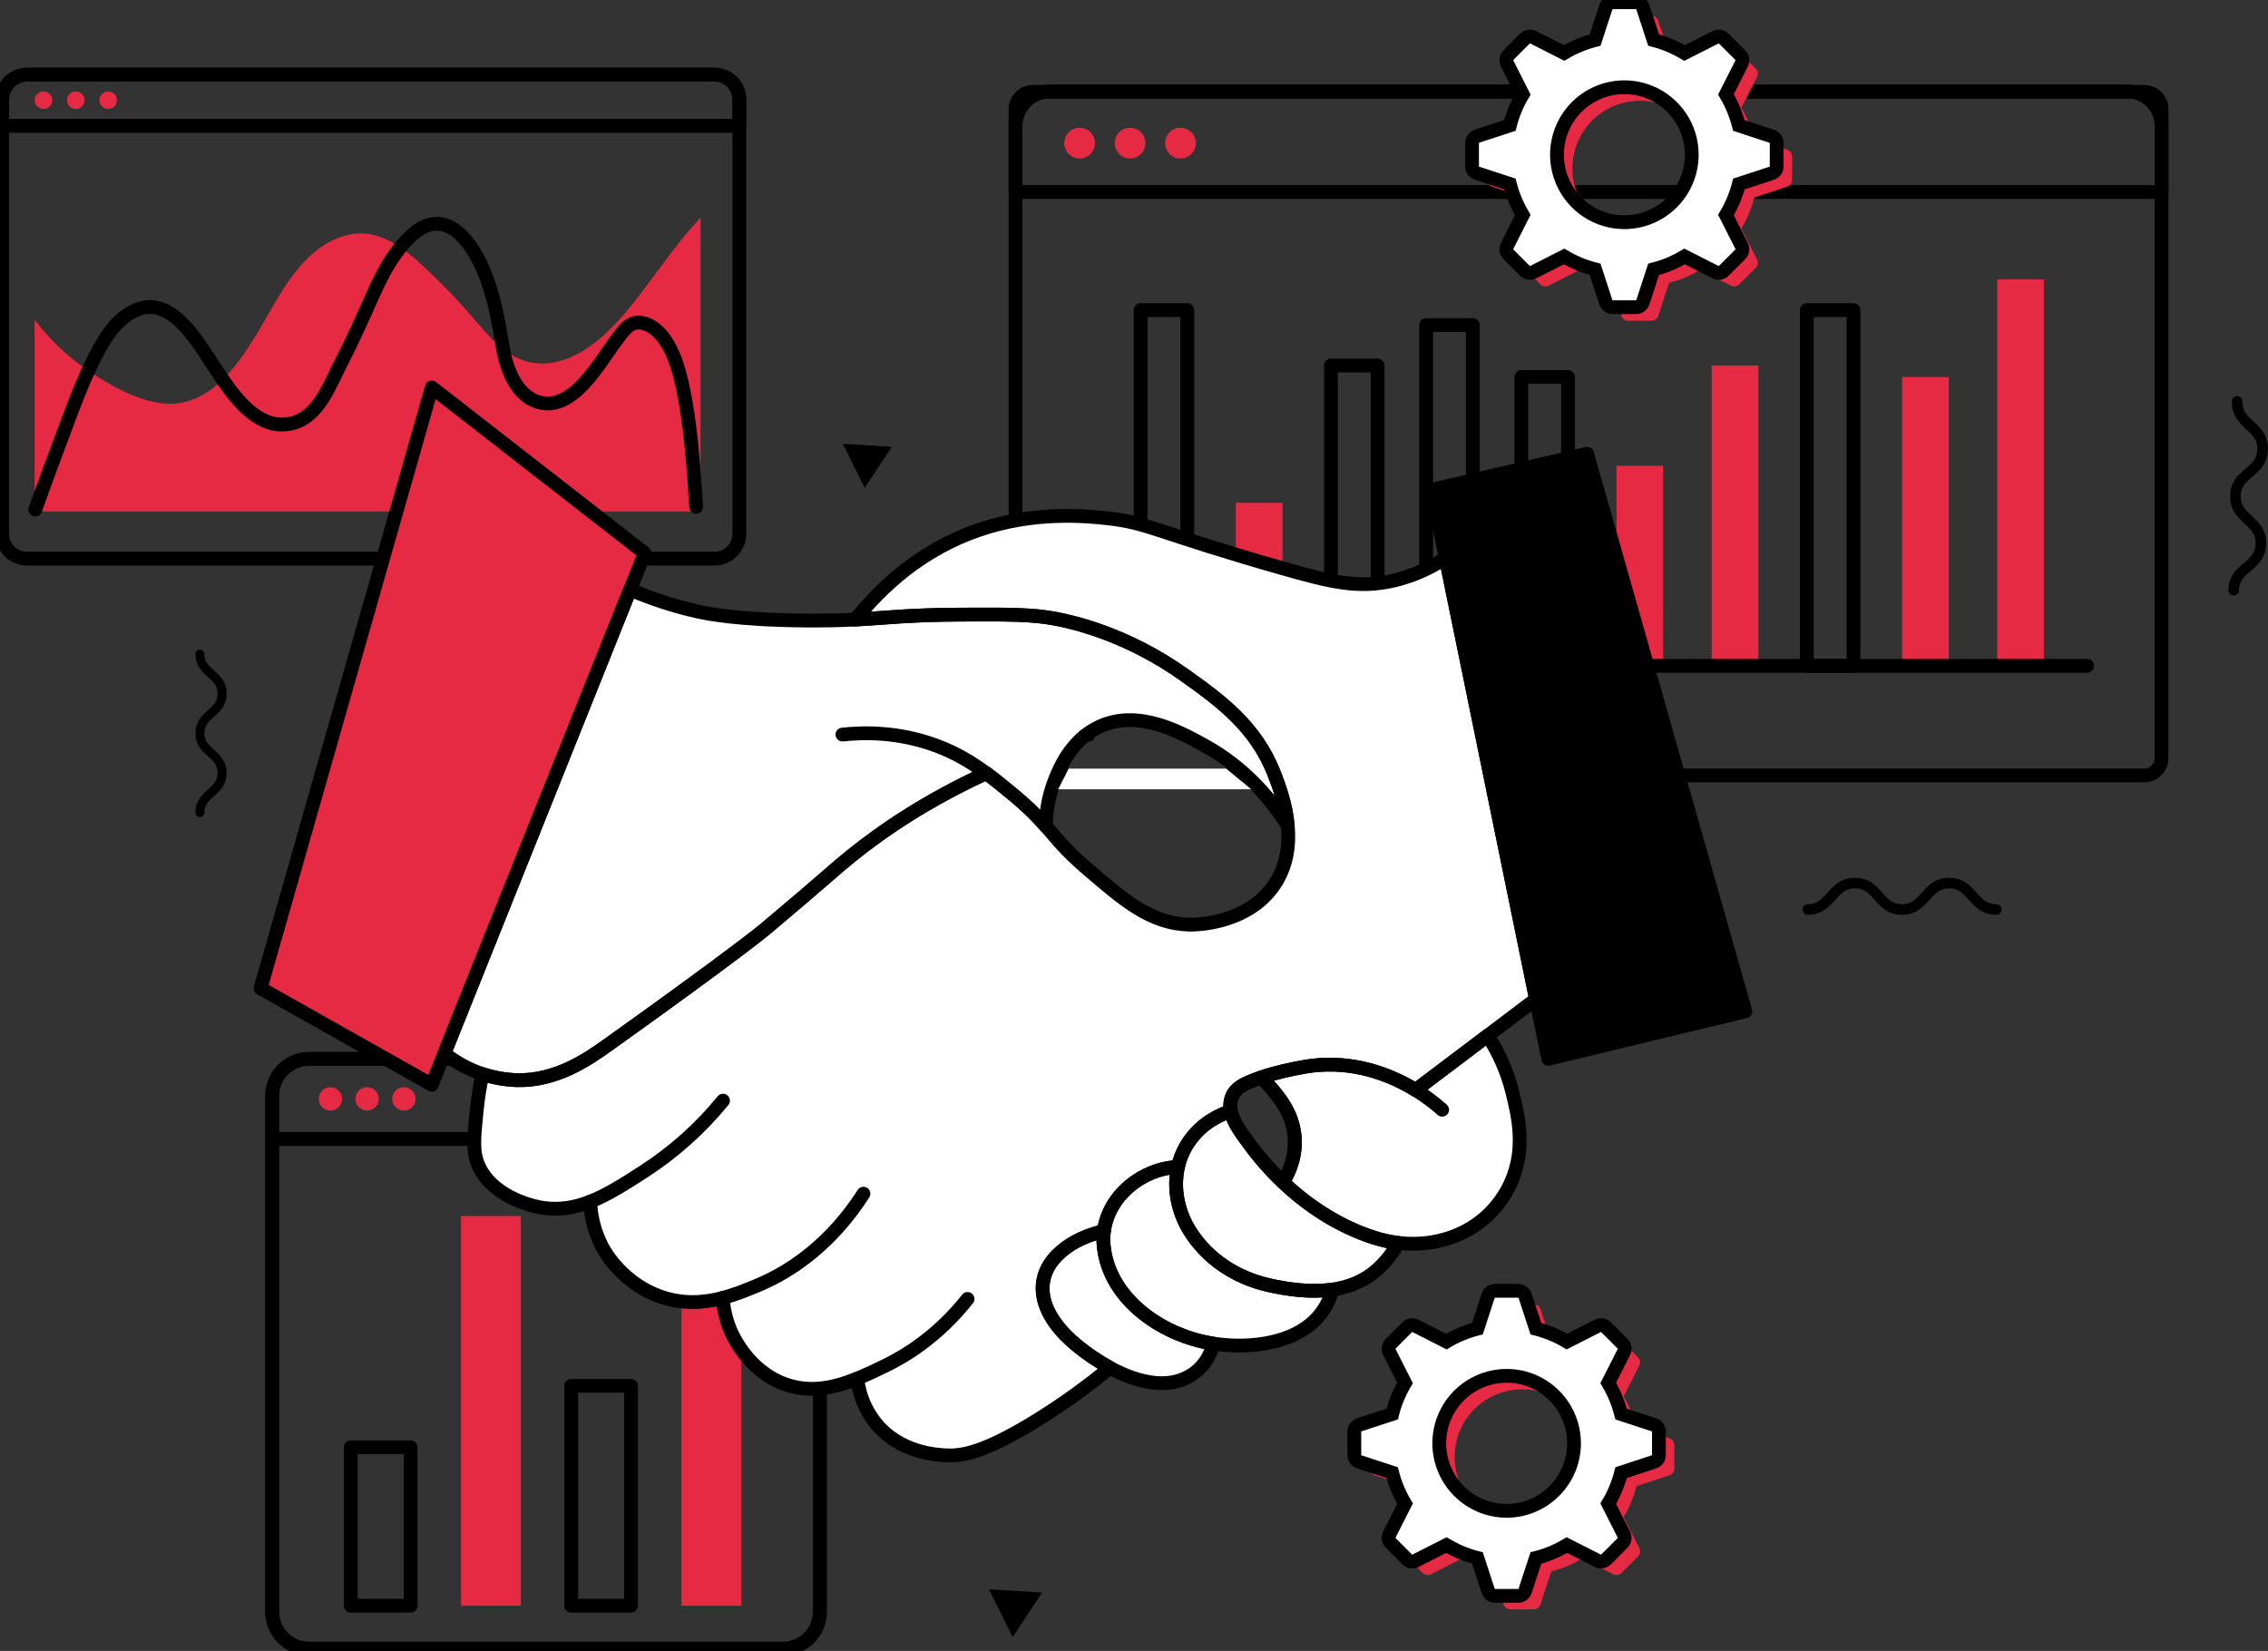 <svg width="658" height="479" viewBox="0 0 658 479" fill="none" xmlns="http://www.w3.org/2000/svg">
<rect x="0" y="0" width="658" height="479" fill="#333333" stroke="none"/>
<g clip-path="url(#clip0_466_1678)">
<path d="M302.332 462.07L286.914 461.125L293.803 474.968L302.332 462.07Z" fill="black"/>
<path d="M648.014 172.799C647.814 172.796 647.616 172.752 647.432 172.672C647.248 172.591 647.082 172.476 646.943 172.331C646.804 172.186 646.694 172.015 646.621 171.828C646.548 171.641 646.512 171.442 646.516 171.241C646.593 167.133 648.933 165.11 650.998 163.335C652.88 161.722 654.368 160.431 654.42 157.691C654.471 154.952 653.034 153.619 651.198 151.925C649.203 150.069 646.938 147.962 647.009 143.858C647.08 139.753 649.425 137.727 651.491 135.955C653.373 134.342 654.858 133.051 654.91 130.311C654.961 127.572 653.527 126.239 651.707 124.545C649.709 122.69 647.447 120.586 647.518 116.478C647.513 116.271 647.55 116.066 647.627 115.874C647.704 115.682 647.818 115.508 647.964 115.361C648.109 115.215 648.283 115.099 648.474 115.022C648.666 114.944 648.871 114.907 649.077 114.91C649.283 114.914 649.487 114.96 649.675 115.045C649.863 115.129 650.033 115.251 650.173 115.403C650.313 115.555 650.42 115.734 650.49 115.928C650.559 116.123 650.588 116.33 650.576 116.536C650.524 119.272 651.961 120.608 653.798 122.302C655.792 124.158 658.058 126.262 657.987 130.369C657.916 134.477 655.567 136.5 653.501 138.275C651.62 139.889 650.134 141.179 650.083 143.916C650.031 146.652 651.465 147.991 653.286 149.685C655.283 151.541 657.545 153.645 657.474 157.753C657.403 161.86 655.055 163.884 652.989 165.658C651.107 167.272 649.622 168.562 649.57 171.302C649.561 171.707 649.392 172.092 649.101 172.372C648.809 172.653 648.418 172.806 648.014 172.799Z" fill="black"/>
<path d="M580.702 263.885C580.702 264.291 580.541 264.681 580.255 264.968C579.968 265.255 579.58 265.417 579.175 265.418C575.07 265.418 573.011 263.111 571.197 261.078C569.54 259.223 568.232 257.761 565.5 257.761C562.768 257.761 561.456 259.223 559.8 261.078C557.986 263.111 555.933 265.418 551.825 265.418C547.717 265.418 545.665 263.111 543.847 261.078C542.191 259.223 540.886 257.761 538.151 257.761C535.415 257.761 534.11 259.223 532.454 261.078C530.637 263.111 528.587 265.418 524.476 265.418C524.07 265.418 523.681 265.257 523.394 264.969C523.107 264.682 522.945 264.292 522.945 263.885C522.945 263.479 523.107 263.089 523.394 262.802C523.681 262.514 524.07 262.353 524.476 262.353C527.211 262.353 528.52 260.891 530.173 259.035C531.99 257.003 534.039 254.695 538.151 254.695C542.262 254.695 544.311 257.003 546.129 259.035C547.781 260.891 549.09 262.353 551.825 262.353C554.561 262.353 555.866 260.891 557.522 259.035C559.336 257.003 561.389 254.695 565.5 254.695C569.611 254.695 571.661 257.003 573.475 259.035C575.131 260.891 576.439 262.353 579.175 262.353C579.58 262.353 579.968 262.515 580.255 262.803C580.541 263.09 580.702 263.479 580.702 263.885Z" fill="black"/>
<path d="M258.738 129.64L244.516 128.766L250.873 141.538L258.738 129.64Z" fill="black"/>
<path d="M58 237.062C57.658 237.062 57.33 236.926 57.088 236.684C56.847 236.442 56.711 236.113 56.711 235.771C56.711 232.318 58.644 230.585 60.352 229.056C61.908 227.662 63.136 226.562 63.136 224.258C63.136 221.954 61.908 220.856 60.352 219.462C58.644 217.936 56.711 216.2 56.711 212.751C56.711 209.301 58.644 207.562 60.352 206.032C61.908 204.642 63.136 203.538 63.136 201.237C63.136 198.936 61.908 197.836 60.352 196.442C58.644 194.903 56.711 193.18 56.711 189.74C56.711 189.398 56.847 189.069 57.088 188.827C57.33 188.585 57.658 188.449 58 188.449C58.342 188.449 58.669 188.585 58.911 188.827C59.153 189.069 59.289 189.398 59.289 189.74C59.289 192.041 60.52 193.141 62.076 194.535C63.8 196.052 65.733 197.784 65.733 201.237C65.733 204.69 63.8 206.423 62.089 207.952C60.532 209.346 59.301 210.447 59.301 212.751C59.301 215.055 60.532 216.152 62.089 217.546C63.8 219.075 65.733 220.808 65.733 224.267C65.733 227.726 63.8 229.456 62.089 230.986C60.532 232.38 59.301 233.48 59.301 235.781C59.3 235.95 59.266 236.118 59.199 236.275C59.133 236.431 59.037 236.573 58.916 236.692C58.795 236.811 58.652 236.905 58.495 236.968C58.337 237.032 58.169 237.063 58 237.062Z" fill="black"/>
<path d="M214.5 28.881V36.519H0.641V28.881C0.64 27.932 0.827 26.993 1.189 26.116C1.551 25.239 2.083 24.442 2.753 23.771C3.423 23.101 4.218 22.568 5.094 22.205C5.969 21.842 6.907 21.656 7.855 21.656H207.305C209.215 21.66 211.045 22.424 212.394 23.778C213.743 25.133 214.5 26.968 214.5 28.881Z" stroke="black" stroke-width="4" stroke-linecap="round" stroke-linejoin="round"/>
<path d="M207.288 21.656H7.855C6.907 21.656 5.969 21.842 5.094 22.205C4.218 22.568 3.423 23.101 2.753 23.771C2.083 24.442 1.551 25.239 1.189 26.116C0.827 26.993 0.64 27.932 0.641 28.881V154.89C0.641 156.797 1.397 158.627 2.744 159.976C4.091 161.324 5.918 162.082 7.823 162.082H207.317C208.261 162.082 209.195 161.896 210.066 161.535C210.937 161.173 211.729 160.644 212.396 159.976C213.063 159.308 213.592 158.515 213.953 157.642C214.314 156.769 214.5 155.834 214.5 154.89V28.881C214.5 27.933 214.314 26.993 213.952 26.117C213.589 25.24 213.058 24.444 212.389 23.773C211.719 23.102 210.924 22.569 210.049 22.206C209.174 21.843 208.236 21.656 207.288 21.656Z" stroke="black" stroke-width="4" stroke-linecap="round" stroke-linejoin="round"/>
<path d="M203.242 63.09V148.392H10.047V92.745C14.301 98.426 19.469 103.359 25.339 107.343C31.603 111.612 38.708 115.733 46.351 116.933C53.993 118.133 60.702 114.458 65.777 108.947C71.577 102.657 75.665 94.797 79.98 87.466C83.399 81.657 87.391 75.775 92.968 71.812C96.983 68.94 101.99 67.194 106.865 67.882C114.598 68.982 121.307 75.733 126.685 80.931C130.583 84.694 134.221 88.718 137.756 92.819C141.087 96.668 144.2 100.499 148.672 103.096C157.694 108.333 167.213 104.181 174.449 97.901C176.933 95.716 179.245 93.343 181.364 90.802C186.809 84.381 191.52 77.34 196.74 70.747C198.809 68.13 200.997 65.581 203.242 63.09Z" fill="#E62A44"/>
<path d="M10.25 147.82C12.76 140.721 15.376 133.683 18.022 126.642C20.699 119.52 23.245 112.325 26.596 105.48C29.515 99.52 33.211 92.502 39.713 89.843C48.493 86.248 55.218 96.042 59.407 102.221C64.884 110.288 73.168 126.371 85.396 122.634C92.781 120.376 95.901 111.076 99.116 104.919C102.396 98.63 105.238 92.144 108.138 85.677C110.838 79.646 113.938 73.609 118.707 68.946C120.318 67.381 122.135 65.964 124.271 65.309C132.188 62.873 137.885 72.731 140.382 78.665C143.324 85.693 144.613 93.263 145.86 100.734C146.826 106.607 149.562 114.474 155.806 116.545C166.201 120.001 173.953 104.993 179.006 98.449C180.826 96.09 182.45 93.312 185.827 93.628C188.669 93.893 191.198 96.161 192.777 98.397C195.538 102.305 196.895 107.087 197.932 111.708C200.51 123.344 201.155 135.193 201.983 147.049" stroke="black" stroke-width="4" stroke-linecap="round" stroke-linejoin="round"/>
<path d="M15.147 29.085C15.147 29.589 14.998 30.081 14.719 30.5C14.439 30.918 14.042 31.244 13.578 31.437C13.113 31.63 12.602 31.68 12.109 31.582C11.616 31.484 11.163 31.241 10.807 30.885C10.452 30.529 10.209 30.076 10.111 29.582C10.013 29.088 10.064 28.576 10.256 28.111C10.448 27.645 10.774 27.248 11.192 26.968C11.61 26.688 12.102 26.539 12.605 26.539C13.279 26.539 13.926 26.807 14.402 27.285C14.879 27.762 15.147 28.41 15.147 29.085Z" fill="#E62A44"/>
<path d="M24.53 29.085C24.53 29.589 24.381 30.081 24.101 30.5C23.822 30.919 23.424 31.245 22.96 31.438C22.495 31.63 21.984 31.68 21.49 31.582C20.997 31.483 20.544 31.241 20.189 30.884C19.833 30.528 19.591 30.074 19.494 29.58C19.396 29.086 19.447 28.574 19.64 28.108C19.833 27.643 20.159 27.246 20.578 26.967C20.996 26.687 21.488 26.538 21.991 26.539C22.325 26.539 22.655 26.605 22.963 26.733C23.271 26.861 23.552 27.049 23.787 27.285C24.023 27.521 24.21 27.802 24.337 28.111C24.465 28.42 24.53 28.751 24.53 29.085Z" fill="#E62A44"/>
<path d="M33.928 29.085C33.928 29.589 33.779 30.081 33.5 30.5C33.221 30.918 32.823 31.244 32.359 31.437C31.894 31.63 31.383 31.68 30.89 31.582C30.397 31.484 29.944 31.241 29.588 30.885C29.233 30.529 28.991 30.076 28.893 29.582C28.794 29.088 28.845 28.576 29.037 28.111C29.23 27.645 29.555 27.248 29.974 26.968C30.392 26.688 30.883 26.539 31.386 26.539C32.06 26.539 32.707 26.807 33.184 27.285C33.66 27.762 33.928 28.41 33.928 29.085Z" fill="#E62A44"/>
<path d="M237.87 317.945V330.453H78.961V317.945C78.962 315.101 80.091 312.374 82.099 310.363C84.108 308.352 86.831 307.223 89.671 307.223H227.159C229.999 307.223 232.723 308.352 234.732 310.363C236.74 312.374 237.869 315.101 237.87 317.945Z" stroke="black" stroke-width="4" stroke-linecap="round" stroke-linejoin="round"/>
<path d="M99.243 318.834C99.244 319.504 99.046 320.16 98.674 320.717C98.303 321.275 97.775 321.71 97.157 321.967C96.539 322.224 95.858 322.291 95.202 322.161C94.545 322.031 93.942 321.708 93.469 321.234C92.995 320.761 92.673 320.157 92.542 319.5C92.411 318.842 92.478 318.161 92.734 317.542C92.99 316.922 93.423 316.393 93.98 316.02C94.536 315.648 95.191 315.449 95.86 315.449C96.757 315.449 97.617 315.806 98.251 316.44C98.885 317.075 99.242 317.936 99.243 318.834Z" fill="#E62A44"/>
<path d="M109.893 318.834C109.893 319.504 109.695 320.158 109.323 320.715C108.952 321.271 108.424 321.705 107.806 321.961C107.189 322.218 106.509 322.285 105.853 322.154C105.198 322.023 104.595 321.701 104.123 321.228C103.65 320.754 103.328 320.151 103.198 319.495C103.067 318.838 103.134 318.157 103.39 317.539C103.646 316.92 104.079 316.392 104.635 316.02C105.191 315.648 105.844 315.449 106.513 315.449C107.409 315.45 108.268 315.807 108.902 316.442C109.536 317.076 109.892 317.937 109.893 318.834Z" fill="#E62A44"/>
<path d="M120.565 318.834C120.565 319.504 120.366 320.158 119.995 320.715C119.624 321.271 119.096 321.705 118.478 321.961C117.861 322.218 117.181 322.285 116.525 322.154C115.87 322.023 115.267 321.701 114.795 321.228C114.322 320.754 114 320.151 113.87 319.495C113.739 318.838 113.806 318.157 114.062 317.539C114.318 316.92 114.751 316.392 115.307 316.02C115.863 315.648 116.516 315.449 117.185 315.449C118.081 315.45 118.94 315.807 119.574 316.442C120.207 317.076 120.564 317.937 120.565 318.834Z" fill="#E62A44"/>
<path d="M237.87 330.453V467.633C237.87 469.041 237.593 470.436 237.054 471.737C236.516 473.038 235.727 474.221 234.733 475.216C233.738 476.212 232.557 477.002 231.258 477.541C229.958 478.079 228.566 478.356 227.159 478.356H89.671C86.831 478.356 84.108 477.226 82.099 475.215C80.091 473.205 78.962 470.477 78.961 467.633V330.453H237.87Z" stroke="black" stroke-width="4" stroke-linecap="round" stroke-linejoin="round"/>
<path d="M227.159 307.223H89.671C86.831 307.223 84.108 308.352 82.099 310.363C80.091 312.374 78.962 315.101 78.961 317.945V467.633C78.962 470.477 80.091 473.204 82.099 475.215C84.108 477.226 86.831 478.355 89.671 478.355H227.159C229.999 478.355 232.723 477.226 234.73 475.215C236.738 473.204 237.867 470.476 237.867 467.633V317.945C237.866 315.102 236.737 312.375 234.73 310.364C232.722 308.354 229.999 307.224 227.159 307.223Z" stroke="black" stroke-width="4" stroke-linecap="round" stroke-linejoin="round"/>
<path d="M119.13 419.918H101.766V465.888H119.13V419.918Z" stroke="black" stroke-width="4" stroke-linecap="round" stroke-linejoin="round"/>
<path d="M151.114 352.812H133.75V465.888H151.114V352.812Z" fill="#E62A44"/>
<path d="M183.091 402.09H165.727V465.885H183.091V402.09Z" stroke="black" stroke-width="4" stroke-linecap="round" stroke-linejoin="round"/>
<path d="M215.067 377.672H197.703V465.891H215.067V377.672Z" fill="#E62A44"/>
<path d="M627.126 36.604V55.704H294.625V36.604C294.627 33.926 295.69 31.358 297.581 29.464C299.472 27.57 302.036 26.506 304.71 26.504H617.041C618.365 26.503 619.677 26.764 620.901 27.272C622.124 27.779 623.236 28.523 624.173 29.461C625.109 30.399 625.852 31.513 626.359 32.738C626.866 33.964 627.126 35.278 627.126 36.604Z" stroke="black" stroke-width="4" stroke-linecap="round" stroke-linejoin="round"/>
<path d="M622.086 26.656H299.664C296.881 26.656 294.625 28.916 294.625 31.703V219.941C294.625 222.729 296.881 224.988 299.664 224.988H622.086C624.87 224.988 627.126 222.729 627.126 219.941V31.703C627.126 28.916 624.87 26.656 622.086 26.656Z" stroke="black" stroke-width="4" stroke-linecap="round" stroke-linejoin="round"/>
<path d="M344.464 89.977H330.922V193.191H344.464V89.977Z" stroke="black" stroke-width="4" stroke-linecap="round" stroke-linejoin="round"/>
<path d="M372.082 145.871H358.539V193.19H372.082V145.871Z" fill="#E62A44"/>
<path d="M399.691 106.059H386.148V193.19H399.691V106.059Z" stroke="black" stroke-width="4" stroke-linecap="round" stroke-linejoin="round"/>
<path d="M427.308 94.32H413.766V193.191H427.308V94.32Z" stroke="black" stroke-width="4" stroke-linecap="round" stroke-linejoin="round"/>
<path d="M454.918 109.379H441.375V193.19H454.918V109.379Z" stroke="black" stroke-width="4" stroke-linecap="round" stroke-linejoin="round"/>
<path d="M482.527 135.152H468.984V193.187H482.527V135.152Z" fill="#E62A44"/>
<path d="M510.144 106.059H496.602V193.19H510.144V106.059Z" fill="#E62A44"/>
<path d="M537.754 89.977H524.211V193.191H537.754V89.977Z" stroke="black" stroke-width="4" stroke-linecap="round" stroke-linejoin="round"/>
<path d="M565.371 109.379H551.828V193.19H565.371V109.379Z" fill="#E62A44"/>
<path d="M592.98 81.047H579.438V193.186H592.98V81.047Z" fill="#E62A44"/>
<path d="M318.57 193.188H605.514" stroke="black" stroke-width="4" stroke-linecap="round" stroke-linejoin="round"/>
<path d="M313.222 45.984C315.683 45.984 317.678 43.986 317.678 41.521C317.678 39.057 315.683 37.059 313.222 37.059C310.761 37.059 308.766 39.057 308.766 41.521C308.766 43.986 310.761 45.984 313.222 45.984Z" fill="#E62A44"/>
<path d="M332.311 41.521C332.311 42.404 332.05 43.267 331.56 44.001C331.07 44.735 330.374 45.307 329.56 45.644C328.746 45.982 327.85 46.071 326.985 45.898C326.121 45.726 325.327 45.301 324.704 44.677C324.08 44.053 323.656 43.258 323.484 42.392C323.312 41.526 323.4 40.629 323.738 39.813C324.075 38.998 324.646 38.301 325.379 37.811C326.112 37.32 326.973 37.059 327.855 37.059C329.037 37.059 330.17 37.529 331.006 38.366C331.841 39.203 332.311 40.338 332.311 41.521Z" fill="#E62A44"/>
<path d="M342.48 45.984C344.941 45.984 346.936 43.986 346.936 41.521C346.936 39.057 344.941 37.059 342.48 37.059C340.019 37.059 338.023 39.057 338.023 41.521C338.023 43.986 340.019 45.984 342.48 45.984Z" fill="#E62A44"/>
<path d="M518.481 43.44L508.96 40.336C508.149 37.16 506.887 34.117 505.212 31.301L509.759 22.34C509.958 21.946 510.028 21.499 509.959 21.063C509.891 20.627 509.686 20.223 509.375 19.91L504.587 15.131C504.278 14.818 503.877 14.612 503.442 14.543C503.008 14.473 502.563 14.544 502.171 14.744L498.649 16.535L493.213 19.291C490.408 17.619 487.379 16.357 484.217 15.544L481.101 6.012C480.966 5.592 480.701 5.226 480.344 4.966C479.987 4.706 479.557 4.566 479.116 4.566H472.35C472.254 4.566 472.158 4.573 472.063 4.589C471.675 4.641 471.31 4.802 471.009 5.053C470.709 5.304 470.485 5.636 470.365 6.009L467.253 15.544C464.09 16.358 461.06 17.619 458.253 19.291L454.554 17.425L449.315 14.76C448.921 14.561 448.474 14.492 448.038 14.561C447.602 14.63 447.199 14.836 446.886 15.147L445.487 16.544L442.107 19.936C441.795 20.246 441.589 20.648 441.52 21.083C441.451 21.518 441.522 21.964 441.724 22.356L446.267 31.301C444.591 34.116 443.331 37.159 442.526 40.336L433.001 43.453C432.581 43.59 432.215 43.856 431.956 44.214C431.696 44.571 431.555 45.002 431.555 45.444V52.221C431.554 52.662 431.694 53.092 431.953 53.449C432.213 53.805 432.579 54.07 432.998 54.205L442.52 57.329C443.334 60.487 444.596 63.512 446.267 66.312L441.724 75.276C441.523 75.67 441.451 76.117 441.52 76.554C441.589 76.99 441.795 77.394 442.107 77.706L445.487 81.088L446.886 82.492C447.197 82.805 447.599 83.01 448.034 83.08C448.47 83.15 448.916 83.079 449.309 82.879L454.554 80.213L458.263 78.332C461.069 80.005 464.099 81.267 467.262 82.079L470.372 91.614C470.492 91.986 470.715 92.317 471.015 92.568C471.315 92.819 471.679 92.981 472.066 93.034C472.163 93.05 472.261 93.059 472.36 93.06H479.126C479.566 93.061 479.995 92.922 480.351 92.663C480.707 92.404 480.972 92.039 481.108 91.62L484.227 82.079C487.388 81.266 490.418 80.004 493.223 78.332L498.659 81.094L502.171 82.879C502.564 83.079 503.011 83.15 503.447 83.08C503.883 83.011 504.285 82.805 504.597 82.492L509.382 77.706C509.692 77.394 509.896 76.992 509.965 76.557C510.034 76.122 509.964 75.676 509.765 75.283L505.219 66.312C506.892 63.505 508.154 60.472 508.966 57.306L518.484 54.186C518.904 54.049 519.27 53.782 519.529 53.425C519.788 53.067 519.928 52.637 519.928 52.195V45.418C519.928 44.977 519.788 44.548 519.528 44.192C519.267 43.837 518.901 43.573 518.481 43.44ZM475.736 68.41C471.869 68.408 468.09 67.259 464.875 65.106C461.66 62.954 459.154 59.895 457.675 56.317C456.196 52.739 455.809 48.802 456.564 45.004C457.319 41.205 459.181 37.717 461.915 34.978C464.65 32.24 468.134 30.375 471.926 29.619C475.719 28.863 479.65 29.25 483.223 30.732C486.796 32.213 489.85 34.722 492 37.942C494.149 41.161 495.297 44.947 495.298 48.819C495.294 54.014 493.231 58.994 489.564 62.667C485.896 66.34 480.923 68.405 475.736 68.41Z" fill="#E62A44"/>
<path d="M514.001 39.522L504.48 36.401C503.671 33.233 502.41 30.197 500.736 27.389L505.279 18.424C505.479 18.031 505.55 17.584 505.482 17.148C505.414 16.712 505.21 16.308 504.899 15.995L500.114 11.209C499.803 10.897 499.402 10.691 498.967 10.622C498.532 10.553 498.086 10.624 497.694 10.825L494.172 12.613L488.737 15.369C487.565 14.671 486.352 14.043 485.105 13.491C483.374 12.716 481.58 12.089 479.744 11.616L476.628 2.08C476.49 1.662 476.224 1.298 475.868 1.041C475.511 0.783 475.083 0.644 474.643 0.645H467.877C467.782 0.645 467.687 0.654 467.593 0.67C467.205 0.721 466.839 0.881 466.538 1.133C466.237 1.384 466.014 1.716 465.895 2.09L462.786 11.616C459.623 12.427 456.592 13.687 453.786 15.359L450.078 13.481L444.835 10.816C444.442 10.617 443.996 10.546 443.56 10.615C443.125 10.684 442.722 10.889 442.409 11.2L441.011 12.6L437.631 15.988C437.318 16.299 437.113 16.701 437.044 17.137C436.975 17.573 437.046 18.019 437.247 18.412L441.787 27.379C440.115 30.188 438.857 33.223 438.049 36.392L428.525 39.509C428.105 39.645 427.739 39.91 427.479 40.267C427.22 40.624 427.079 41.055 427.078 41.496V48.273C427.078 48.714 427.218 49.143 427.478 49.499C427.737 49.855 428.103 50.12 428.522 50.254L438.043 53.378C438.856 56.544 440.117 59.578 441.787 62.387L437.244 71.358C437.043 71.751 436.971 72.198 437.04 72.634C437.109 73.07 437.315 73.473 437.627 73.784L441.007 77.169L442.406 78.573C442.717 78.885 443.12 79.091 443.555 79.16C443.99 79.229 444.436 79.158 444.829 78.957L450.074 76.292L453.783 74.413C456.588 76.086 459.619 77.347 462.783 78.157L465.892 87.692C466.012 88.065 466.235 88.396 466.535 88.647C466.834 88.898 467.199 89.059 467.587 89.112C467.682 89.13 467.779 89.139 467.877 89.138H474.643C475.083 89.138 475.512 88.999 475.868 88.741C476.224 88.482 476.489 88.117 476.625 87.698L479.744 78.157C481.58 77.687 483.374 77.063 485.105 76.292C486.352 75.739 487.565 75.112 488.737 74.413L494.172 77.172L497.688 78.957C498.081 79.158 498.527 79.229 498.963 79.16C499.399 79.091 499.802 78.885 500.114 78.573L504.909 73.784C505.219 73.472 505.423 73.07 505.492 72.634C505.56 72.199 505.489 71.753 505.289 71.361L500.746 62.394C502.419 59.586 503.68 56.552 504.49 53.384L514.011 50.264C514.43 50.127 514.796 49.862 515.055 49.505C515.315 49.148 515.454 48.718 515.455 48.276V41.5C515.454 41.058 515.312 40.628 515.051 40.273C514.79 39.917 514.422 39.654 514.001 39.522ZM471.26 64.475C467.393 64.474 463.613 63.324 460.398 61.172C457.183 59.019 454.678 55.961 453.199 52.383C451.719 48.804 451.333 44.867 452.087 41.069C452.842 37.271 454.704 33.782 457.439 31.043C460.173 28.305 463.657 26.44 467.45 25.684C471.243 24.928 475.174 25.315 478.747 26.797C482.32 28.278 485.374 30.787 487.523 34.007C489.672 37.227 490.82 41.012 490.821 44.885C490.817 50.079 488.755 55.059 485.087 58.732C481.42 62.405 476.447 64.471 471.26 64.475Z" fill="white"/>
<path d="M514.001 39.522L504.48 36.401C503.671 33.233 502.41 30.197 500.736 27.389L505.279 18.424C505.479 18.031 505.55 17.584 505.482 17.148C505.414 16.712 505.21 16.308 504.899 15.995L500.114 11.209C499.803 10.897 499.402 10.691 498.967 10.622C498.532 10.553 498.086 10.624 497.694 10.825L494.172 12.613L488.737 15.369C487.565 14.671 486.352 14.043 485.105 13.491C483.374 12.716 481.58 12.089 479.744 11.616L476.628 2.08C476.49 1.662 476.224 1.298 475.868 1.041C475.511 0.783 475.083 0.644 474.643 0.645H467.877C467.782 0.645 467.687 0.654 467.593 0.67C467.205 0.721 466.839 0.881 466.538 1.133C466.237 1.384 466.014 1.716 465.895 2.09L462.786 11.616C459.623 12.427 456.592 13.687 453.786 15.359L450.078 13.481L444.835 10.816C444.442 10.617 443.996 10.546 443.56 10.615C443.125 10.684 442.722 10.889 442.409 11.2L441.011 12.6L437.631 15.988C437.318 16.299 437.113 16.701 437.044 17.137C436.975 17.573 437.046 18.019 437.247 18.412L441.787 27.379C440.115 30.188 438.857 33.223 438.049 36.392L428.525 39.509C428.105 39.645 427.739 39.91 427.479 40.267C427.22 40.624 427.079 41.055 427.078 41.496V48.273C427.078 48.714 427.218 49.143 427.478 49.499C427.737 49.855 428.103 50.12 428.522 50.254L438.043 53.378C438.856 56.544 440.117 59.578 441.787 62.387L437.244 71.358C437.043 71.751 436.971 72.198 437.04 72.634C437.109 73.07 437.315 73.473 437.627 73.784L441.007 77.169L442.406 78.573C442.717 78.885 443.12 79.091 443.555 79.16C443.99 79.229 444.436 79.158 444.829 78.957L450.074 76.292L453.783 74.413C456.588 76.086 459.619 77.347 462.783 78.157L465.892 87.692C466.012 88.065 466.235 88.396 466.534 88.647C466.834 88.898 467.199 89.059 467.587 89.112C467.682 89.13 467.779 89.139 467.877 89.138H474.643C475.083 89.138 475.512 88.999 475.868 88.741C476.224 88.482 476.489 88.117 476.625 87.698L479.744 78.157C481.58 77.687 483.374 77.063 485.105 76.292C486.352 75.739 487.565 75.112 488.737 74.413L494.172 77.172L497.688 78.957C498.081 79.158 498.527 79.229 498.963 79.16C499.399 79.091 499.802 78.885 500.114 78.573L504.909 73.784C505.219 73.472 505.423 73.07 505.492 72.634C505.56 72.199 505.489 71.753 505.289 71.361L500.746 62.394C502.419 59.586 503.68 56.552 504.49 53.384L514.011 50.264C514.43 50.127 514.796 49.862 515.055 49.505C515.315 49.148 515.454 48.718 515.455 48.276V41.5C515.454 41.058 515.312 40.628 515.051 40.273C514.79 39.917 514.422 39.654 514.001 39.522ZM471.26 64.475C467.393 64.474 463.613 63.324 460.398 61.172C457.183 59.019 454.678 55.961 453.199 52.383C451.719 48.804 451.333 44.867 452.087 41.069C452.842 37.271 454.704 33.782 457.439 31.043C460.173 28.305 463.657 26.44 467.45 25.684C471.243 24.928 475.174 25.315 478.747 26.797C482.32 28.278 485.374 30.787 487.523 34.007C489.672 37.227 490.82 41.012 490.821 44.885C490.817 50.079 488.755 55.059 485.087 58.732C481.42 62.405 476.447 64.471 471.26 64.475Z" stroke="black" stroke-width="4" stroke-miterlimit="10" stroke-linecap="round"/>
<path d="M187.044 160.495L182.813 171.059L128.933 305.593V305.6L125.269 314.748L75.594 286.739L125.269 112.418L187.044 160.495Z" fill="#E62A44"/>
<path d="M506.374 293.426L449.188 307.221L445.637 289.88L419.422 161.861L415.375 142.096L460.456 131.645L506.374 293.426Z" fill="black"/>
<path d="M445.635 289.882C440.957 293.414 436.278 296.949 431.6 300.485L410.711 316.265C401.073 310.327 389.719 307.517 378.332 309.55C374.397 310.253 369.954 311.215 365.878 312.612C364.204 313.171 362.57 313.843 360.987 314.622C359.524 315.355 358.19 316.471 357.513 317.965C356.899 319.351 356.751 320.899 357.091 322.376C353.821 323.435 348.759 325.8 345.095 331.021C343.495 333.302 342.359 335.877 341.754 338.598C331.395 339.024 321.6 346.913 320.272 357.223C311.572 359.053 301.645 365.29 302.55 375.035C303.117 381.121 307.783 386.552 312.307 390.279C315.331 392.771 318.584 394.972 322.022 396.852C315.346 402.369 308.304 407.426 300.946 411.989C285.099 421.802 278.803 422.451 274.524 422.254C271.869 422.131 260.846 421.634 253.754 412.528C250.962 408.882 249.222 404.538 248.725 399.969C241.958 402.702 234.796 404.306 227.323 401.454C217.013 397.52 212.601 387.578 211.947 386.058C210.67 383.05 209.908 379.849 209.692 376.587C204.417 377.969 198.434 378.478 191.993 376.333C180.925 372.638 175.657 363.467 175.002 362.286C172.696 358.099 171.411 353.425 171.252 348.646C166.767 350.398 162.23 351.192 157.2 350.402C156.285 350.26 143.229 348.023 138.86 338.246C137.062 334.229 137.484 330.179 138.319 322.038C138.681 318.533 139.234 315.05 139.975 311.605C140.139 311.666 140.297 311.721 140.477 311.773C143.539 312.727 146.714 313.27 149.918 313.386C161.376 313.709 170.643 307.255 176.082 303.383C213.604 276.6 221.936 269.621 221.936 269.621C240.734 253.832 241.781 252.489 247.02 248.278C256.245 240.856 268.931 232.228 286.137 224.322C288.637 226.168 291.063 228.162 293.628 230.276C298.539 234.332 301.22 237.149 303.488 239.759C306.591 243.309 308.937 246.481 315.168 251.85C326.075 261.25 333.889 267.985 345.031 268.275C346.023 268.301 361.499 268.469 369.519 256.997C373.386 251.453 374.14 245.171 373.621 239.498C373.047 233.154 370.892 227.559 369.754 224.654C364.357 210.669 353.966 203.241 343.81 195.971C326.768 183.786 310.725 180.385 306.359 179.55C299.467 178.23 292.626 178.259 278.942 178.323C263.508 178.391 257.273 179.291 248.154 179.756C255.726 170.285 267.326 159.491 283.836 153.809C300.053 148.227 314.878 149.682 321.29 150.376C333.331 151.683 334.759 154.212 371.958 164.842C385.749 168.782 393.84 170.802 404.025 168.517C409.526 167.259 414.751 165.004 419.443 161.863L445.635 289.882Z" fill="white"/>
<path d="M373.586 239.513C368.514 231.488 360.887 222.633 349.623 216.383C342.602 212.488 330.361 205.696 319.177 210.749C317.583 211.471 316.087 212.395 314.727 213.498C309.043 218.083 306.591 224.792 305.612 227.483C304.179 231.422 303.452 235.583 303.463 239.774C301.207 237.164 298.513 234.347 293.603 230.291C291.025 228.177 288.612 226.183 286.111 224.337C268.902 232.243 256.22 240.881 246.995 248.293C241.756 252.488 240.708 253.847 221.911 269.636C221.911 269.636 213.578 276.631 176.056 303.398C170.618 307.27 161.351 313.724 149.893 313.401C146.688 313.285 143.514 312.742 140.452 311.788C140.281 311.736 140.114 311.681 139.949 311.62C135.952 310.283 132.222 308.25 128.93 305.615L182.81 171.059C189.021 173.735 195.463 175.838 202.056 177.341C204.634 177.932 213.655 179.887 233.874 180.039C239.787 180.081 244.224 179.955 248.129 179.755C257.248 179.277 263.482 178.39 278.916 178.322C292.601 178.264 299.441 178.229 306.333 179.548C310.699 180.384 326.742 183.785 343.784 195.97C353.94 203.24 364.332 210.668 369.729 224.653C370.863 227.583 373.012 233.169 373.586 239.513Z" fill="white"/>
<path d="M315.766 213.18L314.719 213.502L315.766 213.18Z" fill="black"/>
<path d="M437.42 344.999C431.025 356.903 418.313 362.101 405.67 360.62C403.262 360.337 400.887 359.819 398.581 359.071C388.779 355.912 379.783 350.168 372.234 343.011C373.967 340.2 376.1 335.483 375.604 329.726C375.001 322.785 370.88 318.084 368.164 314.976C367.4 314.105 366.634 313.318 365.883 312.611C369.952 311.214 374.402 310.252 378.336 309.549C389.723 307.516 401.078 310.326 410.715 316.264L431.604 300.484C434.906 305.513 437.331 311.065 438.777 316.906C440.514 323.976 443.095 334.444 437.42 344.999Z" fill="white"/>
<path d="M418.409 321.986C416.013 319.859 413.437 317.944 410.711 316.262L418.409 321.986Z" fill="black"/>
<path d="M405.668 360.62C404.045 363.575 401.934 366.234 399.424 368.483C395.709 371.759 391.269 373.462 386.584 374.147C380.462 375.044 373.895 374.195 367.992 372.856C358.7 370.745 350.325 365.363 345.218 357.193C341.725 351.61 340.353 344.853 341.751 338.596C342.356 335.875 343.492 333.3 345.093 331.02C348.756 325.799 353.818 323.433 357.088 322.375C357.778 325.783 360.423 329.106 362.244 331.633C365.21 335.725 368.547 339.534 372.213 343.011C379.763 350.168 388.759 355.918 398.56 359.071C400.873 359.82 403.254 360.338 405.668 360.62Z" fill="white"/>
<path d="M386.591 374.146C385.968 376.527 384.91 378.773 383.469 380.767C376.847 389.873 362.744 391.5 351.969 389.828C350.951 389.669 349.966 389.483 349.015 389.27C335.553 386.243 321.659 376.14 320.215 361.464C320.075 360.049 320.098 358.622 320.283 357.211C321.611 346.885 331.406 339.012 341.765 338.586C340.367 344.843 341.739 351.6 345.232 357.182C350.339 365.353 358.713 370.735 368.006 372.845C373.902 374.194 380.456 375.043 386.591 374.146Z" fill="white"/>
<path d="M351.962 389.83C351.289 393.044 349.531 395.928 346.984 397.997C339.789 403.702 330.129 401.224 322.013 396.852C318.575 394.972 315.322 392.771 312.298 390.278C307.787 386.551 303.108 381.121 302.541 375.035C301.642 365.29 311.563 359.052 320.263 357.223C320.081 358.63 320.06 360.054 320.202 361.466C321.645 376.142 335.539 386.245 349.001 389.272C349.955 389.485 350.942 389.671 351.962 389.83Z" fill="white"/>
<path d="M484.32 417.311L474.799 414.19C473.989 411.022 472.728 407.987 471.055 405.178L475.598 396.217C475.798 395.823 475.87 395.375 475.801 394.939C475.733 394.502 475.529 394.098 475.218 393.784L470.43 388.998C470.119 388.687 469.717 388.482 469.282 388.413C468.847 388.344 468.402 388.414 468.01 388.614L464.488 390.402L459.056 393.161C456.251 391.489 453.221 390.228 450.06 389.415L446.944 379.882C446.808 379.462 446.543 379.096 446.186 378.835C445.83 378.575 445.4 378.435 444.959 378.434H438.192C438.097 378.434 438.002 378.443 437.909 378.459C437.521 378.511 437.155 378.672 436.854 378.923C436.554 379.174 436.331 379.506 436.211 379.879L433.098 389.415C429.935 390.227 426.905 391.488 424.099 393.161L420.39 391.28L415.148 388.614C414.754 388.416 414.308 388.346 413.873 388.415C413.438 388.484 413.035 388.688 412.722 388.998L411.323 390.399L407.943 393.787C407.631 394.098 407.425 394.5 407.356 394.936C407.287 395.372 407.358 395.818 407.56 396.21L412.1 405.178C410.428 407.987 409.17 411.022 408.362 414.19L398.837 417.307C398.418 417.444 398.052 417.709 397.792 418.066C397.532 418.423 397.392 418.853 397.391 419.295V426.072C397.39 426.513 397.529 426.942 397.789 427.299C398.048 427.655 398.415 427.919 398.834 428.053L408.356 431.176C409.168 434.343 410.428 437.377 412.1 440.186L407.56 449.15C407.358 449.543 407.287 449.99 407.356 450.426C407.425 450.862 407.63 451.265 407.943 451.577L411.323 454.962L412.722 456.365C413.033 456.677 413.435 456.883 413.87 456.952C414.305 457.022 414.751 456.952 415.145 456.752L420.39 454.087L424.099 452.206C426.904 453.88 429.935 455.141 433.098 455.952L436.208 465.488C436.329 465.86 436.552 466.19 436.851 466.441C437.151 466.692 437.515 466.854 437.902 466.907C437.998 466.923 438.095 466.93 438.192 466.93H444.959C445.399 466.931 445.828 466.793 446.184 466.534C446.54 466.275 446.805 465.91 446.94 465.491L450.06 455.952C451.895 455.481 453.689 454.857 455.421 454.087C456.669 453.532 457.882 452.904 459.056 452.206L464.488 454.968L468.004 456.752C468.397 456.952 468.844 457.022 469.279 456.953C469.715 456.883 470.118 456.677 470.43 456.365L475.215 451.577C475.525 451.265 475.73 450.863 475.798 450.428C475.866 449.994 475.795 449.548 475.595 449.156L471.052 440.186C472.726 437.378 473.987 434.344 474.796 431.176L484.317 428.056C484.737 427.92 485.103 427.655 485.362 427.297C485.621 426.94 485.761 426.51 485.761 426.068V419.292C485.761 418.851 485.622 418.422 485.363 418.066C485.104 417.71 484.739 417.445 484.32 417.311ZM441.579 442.264C437.712 442.263 433.932 441.113 430.717 438.961C427.502 436.808 424.996 433.749 423.517 430.171C422.038 426.592 421.652 422.655 422.407 418.857C423.162 415.058 425.024 411.57 427.759 408.831C430.494 406.093 433.978 404.228 437.771 403.473C441.564 402.717 445.495 403.105 449.068 404.587C452.641 406.069 455.695 408.578 457.844 411.798C459.993 415.018 461.14 418.804 461.14 422.677C461.135 427.871 459.073 432.85 455.405 436.522C451.738 440.195 446.765 442.26 441.579 442.264Z" fill="#E62A44"/>
<path d="M479.848 413.397L470.327 410.276C469.515 407.107 468.254 404.071 466.583 401.26L471.126 392.299C471.326 391.906 471.396 391.459 471.327 391.022C471.259 390.586 471.054 390.183 470.743 389.87L465.961 385.084C465.65 384.772 465.249 384.566 464.814 384.497C464.379 384.428 463.933 384.499 463.541 384.7L460.019 386.488L454.584 389.244C451.781 387.571 448.752 386.31 445.591 385.501L442.475 375.965C442.339 375.545 442.074 375.179 441.717 374.919C441.36 374.66 440.931 374.52 440.49 374.52H433.724C433.629 374.519 433.534 374.527 433.44 374.542C433.052 374.594 432.687 374.755 432.386 375.006C432.086 375.257 431.862 375.589 431.742 375.962L428.63 385.501C425.465 386.311 422.434 387.571 419.627 389.244L415.921 387.362L410.679 384.7C410.286 384.5 409.839 384.43 409.404 384.499C408.968 384.568 408.565 384.773 408.253 385.084L406.854 386.481L403.474 389.873C403.162 390.183 402.956 390.585 402.886 391.02C402.817 391.455 402.887 391.901 403.088 392.293L407.631 401.26C405.957 404.07 404.697 407.106 403.89 410.276L394.365 413.393C393.946 413.529 393.58 413.795 393.321 414.152C393.061 414.509 392.922 414.94 392.922 415.381V422.158C392.921 422.599 393.061 423.029 393.32 423.386C393.58 423.742 393.946 424.007 394.365 424.142L403.887 427.266C404.698 430.432 405.96 433.465 407.634 436.272L403.091 445.236C402.89 445.63 402.819 446.077 402.889 446.514C402.958 446.951 403.164 447.354 403.478 447.666L406.858 451.051L408.256 452.454C408.567 452.766 408.969 452.971 409.404 453.04C409.838 453.109 410.284 453.038 410.676 452.838L415.925 450.173L419.63 448.292C422.437 449.965 425.468 451.227 428.633 452.038L431.742 461.574C431.862 461.946 432.084 462.278 432.384 462.529C432.684 462.78 433.049 462.941 433.437 462.993C433.533 463.01 433.63 463.019 433.727 463.019H440.493C440.933 463.019 441.361 462.88 441.717 462.621C442.073 462.363 442.338 461.998 442.475 461.58L445.594 452.038C448.755 451.226 451.783 449.964 454.587 448.292L460.023 451.054L463.538 452.838C463.931 453.038 464.378 453.109 464.813 453.04C465.249 452.971 465.652 452.766 465.964 452.454L470.746 447.666C471.057 447.354 471.262 446.952 471.331 446.516C471.399 446.081 471.329 445.635 471.129 445.242L466.586 436.272C468.257 433.464 469.518 430.431 470.33 427.266L479.848 424.145C480.268 424.009 480.634 423.744 480.894 423.387C481.154 423.029 481.294 422.599 481.295 422.158V415.381C481.296 414.939 481.157 414.508 480.897 414.151C480.636 413.794 480.269 413.53 479.848 413.397ZM437.107 438.35C433.24 438.349 429.46 437.199 426.245 435.047C423.03 432.894 420.525 429.836 419.046 426.258C417.566 422.679 417.18 418.742 417.934 414.944C418.689 411.146 420.551 407.657 423.286 404.918C426.02 402.18 429.504 400.315 433.297 399.559C437.09 398.803 441.021 399.19 444.594 400.672C448.167 402.153 451.221 404.662 453.37 407.882C455.519 411.102 456.667 414.887 456.668 418.76C456.664 423.954 454.602 428.934 450.934 432.607C447.267 436.28 442.294 438.346 437.107 438.35Z" fill="white"/>
<path d="M479.848 413.397L470.327 410.276C469.515 407.107 468.254 404.071 466.583 401.26L471.126 392.299C471.326 391.906 471.396 391.459 471.327 391.022C471.259 390.586 471.054 390.183 470.743 389.87L465.961 385.084C465.65 384.772 465.249 384.566 464.814 384.497C464.379 384.428 463.933 384.499 463.541 384.7L460.019 386.488L454.584 389.244C451.781 387.571 448.752 386.31 445.591 385.501L442.475 375.965C442.339 375.545 442.074 375.179 441.717 374.919C441.36 374.66 440.931 374.52 440.49 374.52H433.724C433.629 374.519 433.534 374.527 433.44 374.542C433.052 374.594 432.687 374.755 432.386 375.006C432.086 375.257 431.862 375.589 431.742 375.962L428.63 385.501C425.465 386.311 422.434 387.571 419.627 389.244L415.921 387.362L410.679 384.7C410.286 384.5 409.839 384.43 409.404 384.499C408.968 384.568 408.565 384.773 408.253 385.084L406.854 386.481L403.474 389.873C403.162 390.183 402.956 390.585 402.886 391.02C402.817 391.455 402.887 391.901 403.088 392.293L407.631 401.26C405.957 404.07 404.697 407.106 403.89 410.276L394.365 413.393C393.946 413.529 393.58 413.795 393.321 414.152C393.061 414.509 392.922 414.94 392.922 415.381V422.158C392.921 422.599 393.061 423.029 393.32 423.386C393.58 423.742 393.946 424.007 394.365 424.142L403.887 427.266C404.698 430.432 405.96 433.465 407.634 436.272L403.091 445.236C402.89 445.63 402.819 446.077 402.889 446.514C402.958 446.951 403.164 447.354 403.478 447.666L406.858 451.051L408.256 452.454C408.567 452.766 408.969 452.971 409.404 453.04C409.838 453.109 410.284 453.038 410.676 452.838L415.925 450.173L419.63 448.292C422.437 449.965 425.468 451.227 428.633 452.038L431.742 461.574C431.862 461.946 432.084 462.278 432.384 462.529C432.684 462.78 433.049 462.941 433.437 462.993C433.533 463.01 433.63 463.019 433.727 463.019H440.493C440.933 463.019 441.361 462.88 441.717 462.621C442.073 462.363 442.338 461.998 442.475 461.58L445.594 452.038C448.755 451.226 451.783 449.964 454.587 448.292L460.023 451.054L463.538 452.838C463.931 453.038 464.378 453.109 464.813 453.04C465.249 452.971 465.652 452.766 465.964 452.454L470.746 447.666C471.057 447.354 471.262 446.952 471.331 446.516C471.399 446.081 471.329 445.635 471.129 445.242L466.586 436.272C468.257 433.464 469.518 430.431 470.33 427.266L479.848 424.145C480.268 424.009 480.634 423.744 480.894 423.387C481.154 423.029 481.294 422.599 481.295 422.158V415.381C481.296 414.939 481.157 414.508 480.897 414.151C480.636 413.794 480.269 413.53 479.848 413.397ZM437.107 438.35C433.24 438.349 429.46 437.199 426.245 435.047C423.03 432.894 420.525 429.836 419.046 426.258C417.566 422.679 417.18 418.742 417.934 414.944C418.689 411.146 420.551 407.657 423.286 404.918C426.02 402.18 429.504 400.315 433.297 399.559C437.089 398.803 441.021 399.19 444.594 400.672C448.167 402.153 451.221 404.662 453.37 407.882C455.519 411.102 456.667 414.887 456.668 418.76C456.664 423.954 454.602 428.934 450.934 432.607C447.267 436.28 442.294 438.346 437.107 438.35Z" stroke="black" stroke-width="4" stroke-miterlimit="10" stroke-linecap="round"/>
<path d="M187.044 160.495L182.813 171.059L128.933 305.593V305.6L125.269 314.748L75.594 286.739L125.269 112.418L187.044 160.495Z" stroke="black" stroke-width="4" stroke-linecap="round" stroke-linejoin="round"/>
<path d="M506.374 293.426L449.188 307.221L445.637 289.88L419.422 161.861L415.375 142.096L460.456 131.645L506.374 293.426Z" stroke="black" stroke-width="4" stroke-linecap="round" stroke-linejoin="round"/>
<path d="M445.635 289.882C440.957 293.414 436.278 296.949 431.6 300.485L410.711 316.265C401.073 310.327 389.719 307.517 378.332 309.55C374.397 310.253 369.954 311.215 365.878 312.612C364.204 313.171 362.57 313.843 360.987 314.622C359.524 315.355 358.19 316.471 357.513 317.965C356.899 319.351 356.751 320.899 357.091 322.376C353.821 323.435 348.759 325.8 345.095 331.021C343.495 333.302 342.359 335.877 341.754 338.598C331.395 339.024 321.6 346.913 320.272 357.223C311.572 359.053 301.645 365.29 302.55 375.035C303.117 381.121 307.783 386.552 312.307 390.279C315.331 392.771 318.584 394.972 322.022 396.852C315.346 402.369 308.304 407.426 300.946 411.989C285.099 421.802 278.803 422.451 274.524 422.254C271.869 422.131 260.846 421.634 253.754 412.528C250.962 408.882 249.222 404.538 248.725 399.969C241.958 402.702 234.795 404.306 227.323 401.454C217.013 397.52 212.601 387.578 211.947 386.058C210.67 383.05 209.908 379.849 209.692 376.587C204.417 377.969 198.434 378.478 191.993 376.333C180.925 372.638 175.657 363.467 175.003 362.286C172.696 358.099 171.411 353.425 171.252 348.646C166.767 350.398 162.23 351.192 157.2 350.402C156.285 350.26 143.229 348.023 138.86 338.246C137.062 334.229 137.484 330.179 138.319 322.038C138.681 318.533 139.234 315.05 139.975 311.605C140.139 311.666 140.297 311.721 140.477 311.773C143.539 312.727 146.714 313.27 149.918 313.386C161.376 313.709 170.643 307.255 176.082 303.383C213.604 276.6 221.936 269.621 221.936 269.621C240.734 253.832 241.781 252.489 247.02 248.278C256.245 240.856 268.931 232.228 286.137 224.322C288.637 226.168 291.063 228.162 293.628 230.276C298.539 234.332 301.22 237.149 303.488 239.759C306.591 243.309 308.937 246.481 315.168 251.85C326.075 261.25 333.889 267.985 345.031 268.275C346.023 268.301 361.499 268.469 369.519 256.997C373.386 251.453 374.14 245.171 373.621 239.498C373.047 233.154 370.892 227.559 369.754 224.654C364.357 210.669 353.966 203.241 343.81 195.971C326.768 183.786 310.725 180.385 306.359 179.55C299.467 178.23 292.626 178.259 278.942 178.323C263.508 178.391 257.273 179.291 248.154 179.756C255.726 170.285 267.326 159.491 283.836 153.809C300.053 148.227 314.878 149.682 321.29 150.376C333.331 151.683 334.759 154.212 371.958 164.842C385.749 168.782 393.84 170.802 404.025 168.517C409.526 167.259 414.751 165.004 419.443 161.863L445.635 289.882Z" stroke="black" stroke-width="4" stroke-linecap="round" stroke-linejoin="round"/>
<path d="M373.586 239.513C368.514 231.488 360.887 222.633 349.623 216.383C342.602 212.488 330.361 205.696 319.177 210.749C317.583 211.471 316.087 212.395 314.727 213.498C309.043 218.083 306.591 224.792 305.612 227.483C304.179 231.422 303.452 235.583 303.463 239.774C301.207 237.164 298.513 234.347 293.603 230.291C291.025 228.177 288.612 226.183 286.111 224.337C268.902 232.243 256.22 240.881 246.995 248.293C241.756 252.488 240.708 253.847 221.911 269.636C221.911 269.636 213.578 276.631 176.056 303.398C170.618 307.27 161.351 313.724 149.893 313.401C146.688 313.285 143.514 312.742 140.452 311.788C140.281 311.736 140.114 311.681 139.949 311.62C135.952 310.283 132.222 308.25 128.93 305.615L182.81 171.059C189.021 173.735 195.463 175.838 202.056 177.341C204.634 177.932 213.655 179.887 233.874 180.039C239.787 180.081 244.224 179.955 248.129 179.755C257.248 179.277 263.482 178.39 278.916 178.322C292.601 178.264 299.441 178.229 306.333 179.548C310.699 180.384 326.742 183.785 343.784 195.97C353.94 203.24 364.332 210.668 369.729 224.653C370.863 227.583 373.012 233.169 373.586 239.513Z" stroke="black" stroke-width="4" stroke-linecap="round" stroke-linejoin="round"/>
<path d="M244.406 213.132C250.374 212.487 260.433 212.193 271.578 216.317C277.307 218.44 281.815 221.157 286.117 224.336" stroke="black" stroke-width="4" stroke-linecap="round" stroke-linejoin="round"/>
<path d="M315.766 213.18L314.719 213.502" stroke="black" stroke-width="4" stroke-linecap="round" stroke-linejoin="round"/>
<path d="M171.227 348.645C176.314 346.658 181.321 343.428 186.847 339.865C195.508 334.257 203.243 327.33 209.773 319.336" stroke="black" stroke-width="4" stroke-linecap="round" stroke-linejoin="round"/>
<path d="M209.672 376.575C213.306 375.629 216.603 374.268 219.486 373.077C236.3 366.142 246.001 353.393 250.506 346.336" stroke="black" stroke-width="4" stroke-linecap="round" stroke-linejoin="round"/>
<path d="M248.711 399.97C251.443 398.866 254.114 397.575 256.711 396.323C262.318 393.613 271.891 388.004 280.716 376.875" stroke="black" stroke-width="4" stroke-linecap="round" stroke-linejoin="round"/>
<path d="M437.42 344.999C431.025 356.903 418.313 362.101 405.67 360.62C403.262 360.337 400.887 359.819 398.581 359.071C388.779 355.912 379.783 350.168 372.234 343.011C373.967 340.2 376.1 335.483 375.604 329.726C375.001 322.785 370.88 318.084 368.164 314.976C367.4 314.105 366.634 313.318 365.883 312.611C369.952 311.214 374.402 310.252 378.336 309.549C389.723 307.516 401.078 310.326 410.715 316.264L431.605 300.484C434.906 305.513 437.331 311.065 438.777 316.906C440.514 323.976 443.095 334.444 437.42 344.999Z" stroke="black" stroke-width="4" stroke-linecap="round" stroke-linejoin="round"/>
<path d="M418.409 321.986C416.013 319.859 413.437 317.944 410.711 316.262" stroke="black" stroke-width="4" stroke-linecap="round" stroke-linejoin="round"/>
<path d="M405.668 360.62C404.045 363.575 401.934 366.234 399.424 368.483C395.709 371.759 391.269 373.462 386.584 374.147C380.462 375.044 373.895 374.195 367.992 372.856C358.7 370.745 350.325 365.363 345.218 357.193C341.725 351.61 340.353 344.853 341.751 338.596C342.356 335.875 343.492 333.3 345.093 331.02C348.756 325.799 353.818 323.433 357.088 322.375C357.778 325.783 360.423 329.106 362.244 331.633C365.21 335.725 368.547 339.534 372.213 343.011C379.763 350.168 388.759 355.918 398.56 359.071C400.873 359.82 403.254 360.338 405.668 360.62Z" stroke="black" stroke-width="4" stroke-linecap="round" stroke-linejoin="round"/>
<path d="M386.591 374.146C385.968 376.527 384.91 378.773 383.469 380.767C376.847 389.873 362.744 391.5 351.969 389.828C350.951 389.669 349.966 389.483 349.015 389.27C335.553 386.243 321.659 376.14 320.215 361.464C320.075 360.049 320.098 358.622 320.283 357.211C321.611 346.885 331.406 339.012 341.765 338.586C340.367 344.843 341.739 351.6 345.232 357.182C350.339 365.353 358.713 370.735 368.006 372.845C373.902 374.194 380.456 375.043 386.591 374.146Z" stroke="black" stroke-width="4" stroke-linecap="round" stroke-linejoin="round"/>
<path d="M351.962 389.83C351.289 393.044 349.531 395.928 346.984 397.997C339.789 403.702 330.129 401.224 322.013 396.852C318.575 394.972 315.322 392.771 312.298 390.278C307.787 386.551 303.108 381.121 302.541 375.035C301.642 365.29 311.563 359.052 320.263 357.223C320.081 358.63 320.06 360.054 320.202 361.466C321.645 376.142 335.539 386.245 349.001 389.272C349.955 389.485 350.942 389.671 351.962 389.83Z" stroke="black" stroke-width="4" stroke-linecap="round" stroke-linejoin="round"/>
<path d="M372.233 343.013C368.567 339.536 365.23 335.728 362.264 331.636C360.43 329.109 357.785 325.785 357.108 322.378C356.768 320.9 356.916 319.352 357.53 317.967C358.207 316.473 359.541 315.356 361.004 314.624C362.587 313.844 364.221 313.172 365.895 312.613C366.646 313.32 367.413 314.107 368.176 314.979C370.893 318.086 375.014 322.788 375.616 329.729C376.109 335.482 373.966 340.2 372.233 343.013Z" stroke="black" stroke-width="4" stroke-linecap="round" stroke-linejoin="round"/>
<path d="M310.057 223L307 229H363L355.738 223H310.057Z" fill="white"/>
</g>
<defs>
<clipPath id="clip0_466_1678">
<rect width="658" height="479" fill="white"/>
</clipPath>
</defs>
</svg>
